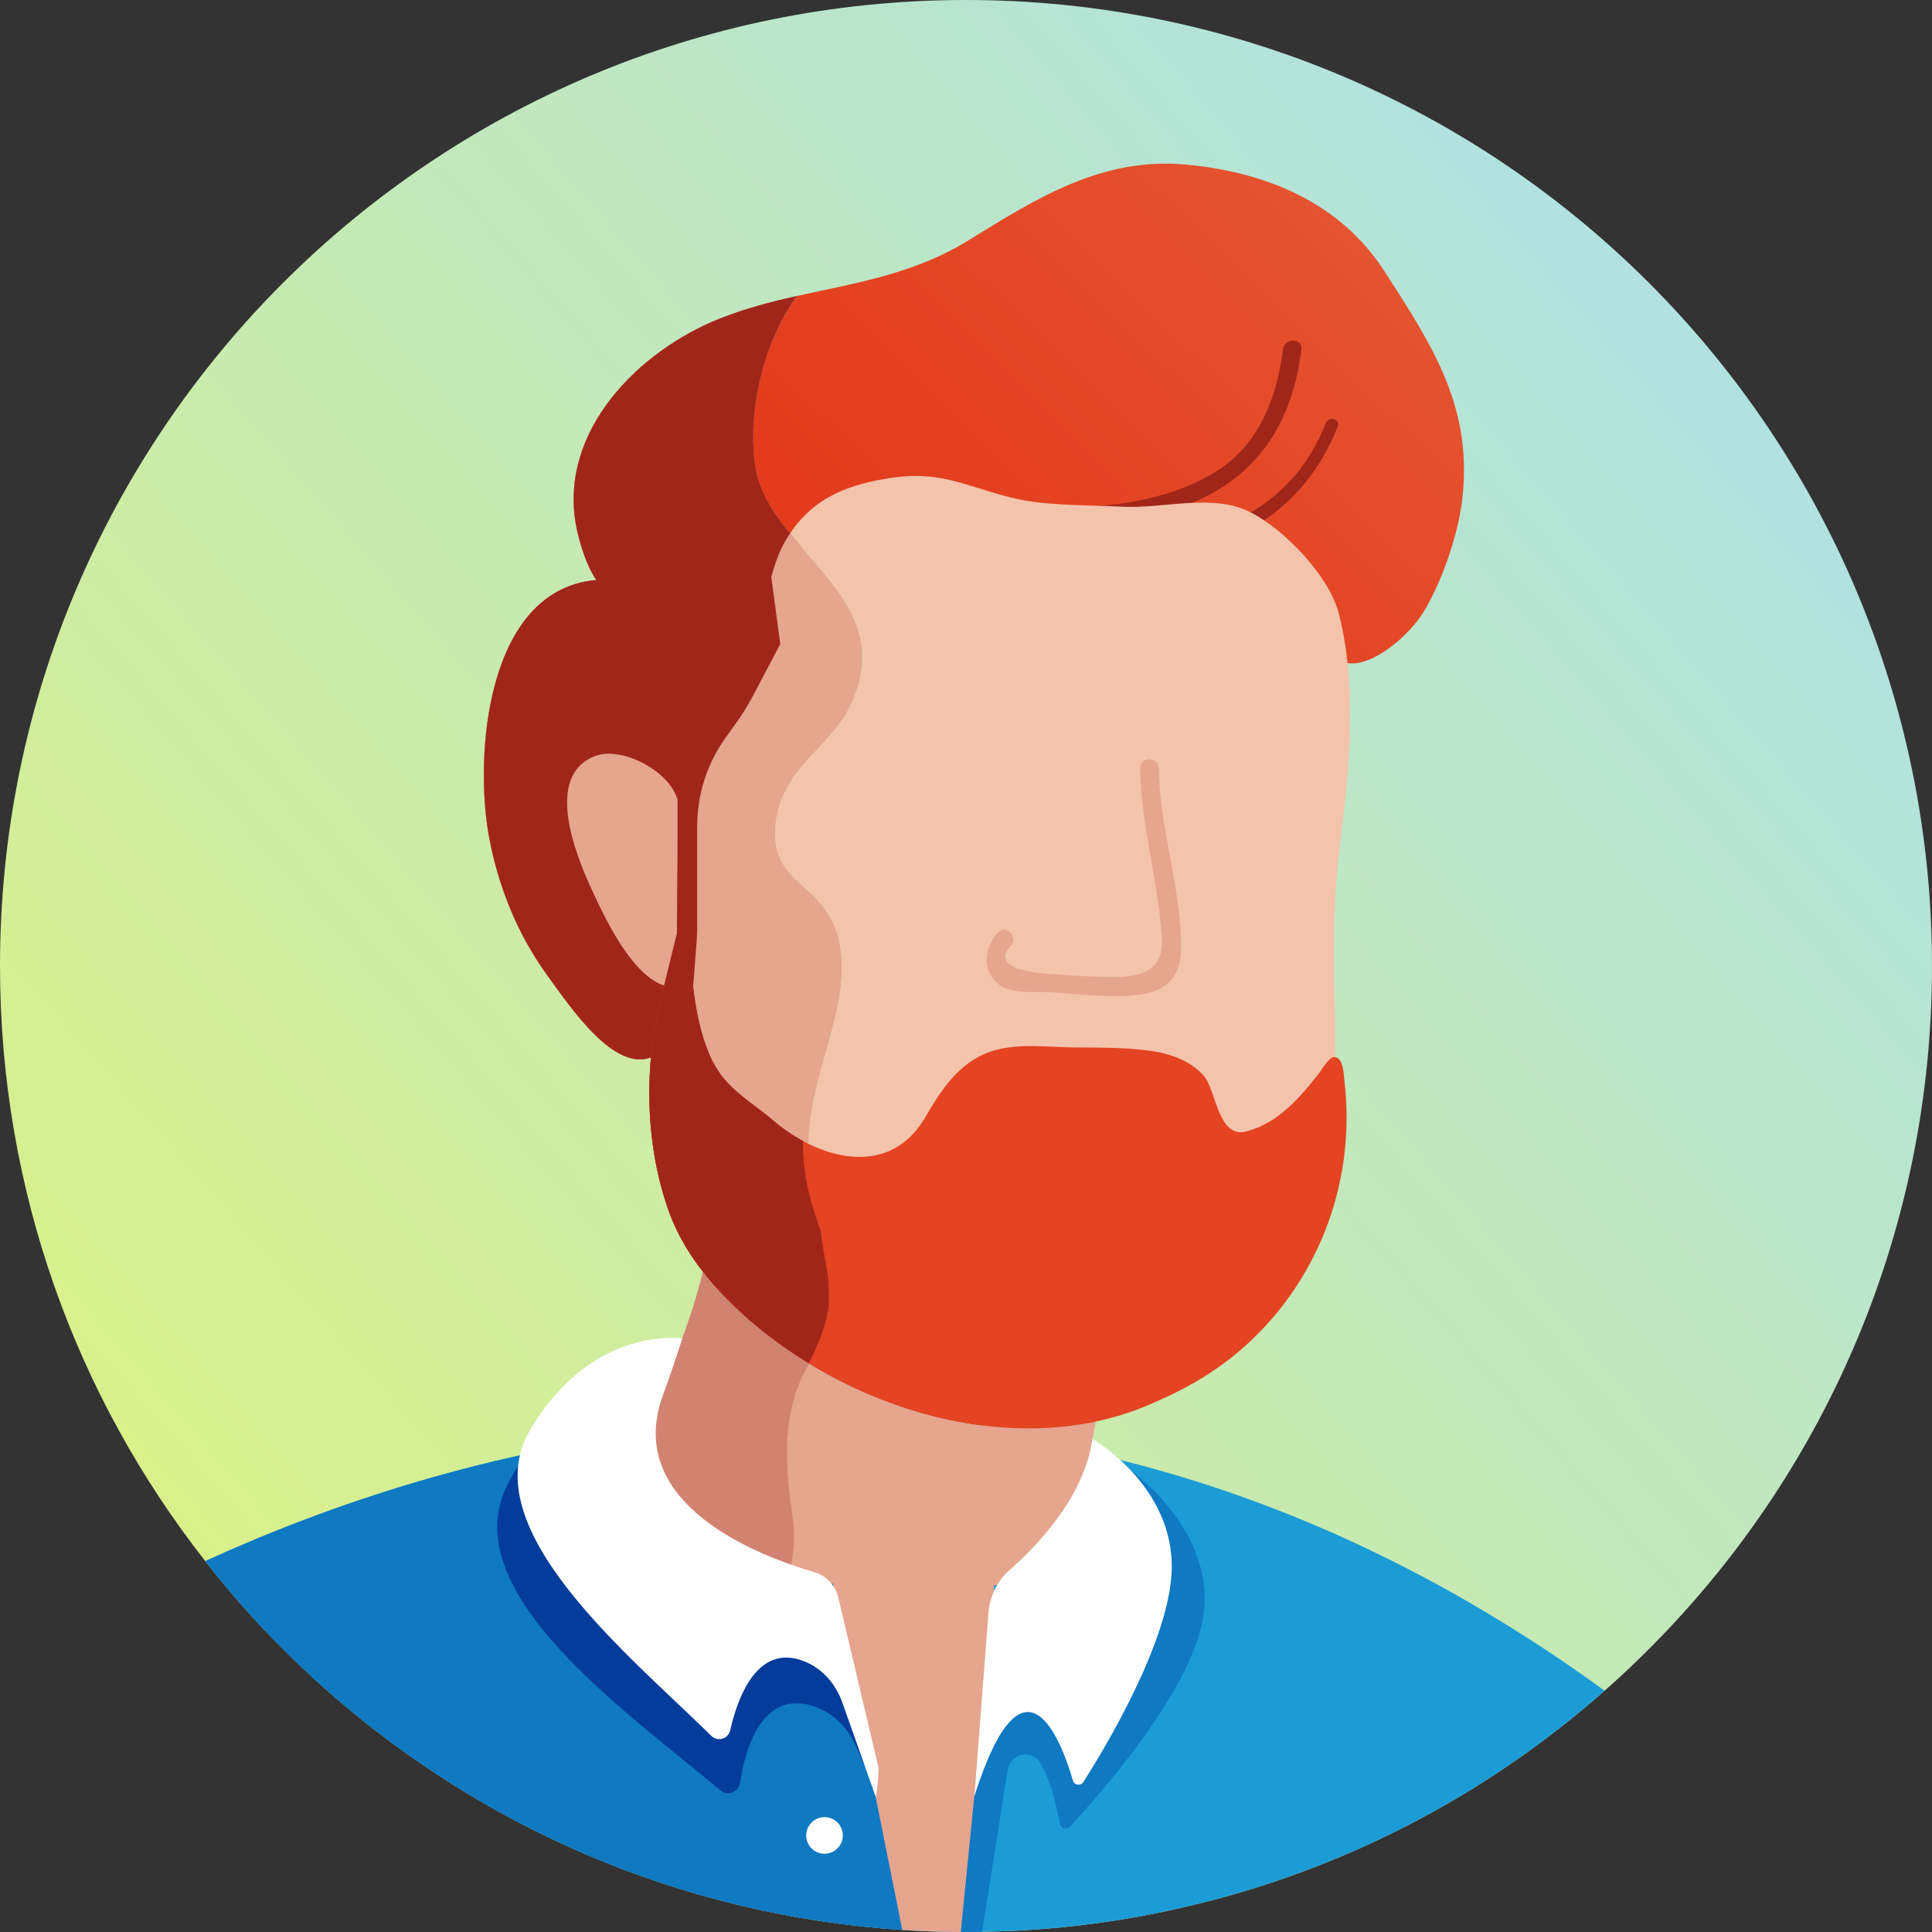 <svg xmlns="http://www.w3.org/2000/svg" xmlns:xlink="http://www.w3.org/1999/xlink" id="Layer_2" data-name="Layer 2" viewBox="0 0 235.3 235.3"><rect x="0" y="0" width="235.3" height="235.3" fill="#333333" stroke="none"/><defs><style>      .cls-1 {        fill: #f4c3ab;      }      .cls-2 {        fill: #043c9b;      }      .cls-3 {        fill: #fff;      }      .cls-4 {        fill: #e5a58f;      }      .cls-5 {        fill: #a0261a;      }      .cls-6 {        fill: #d18371;      }      .cls-7 {        fill: #e44422;      }      .cls-8 {        fill: #1c9cd7;      }      .cls-9 {        fill: #0f79c2;      }      .cls-10 {        fill: url(#_Безымянный_градиент_37);      }      .cls-11 {        fill: url(#_Безымянный_градиент_43);      }    </style><linearGradient id="_&#x411;&#x435;&#x437;&#x44B;&#x43C;&#x44F;&#x43D;&#x43D;&#x44B;&#x439;_&#x433;&#x440;&#x430;&#x434;&#x438;&#x435;&#x43D;&#x442;_43" data-name="&#x411;&#x435;&#x437;&#x44B;&#x43C;&#x44F;&#x43D;&#x43D;&#x44B;&#x439; &#x433;&#x440;&#x430;&#x434;&#x438;&#x435;&#x43D;&#x442; 43" x1="20.84" y1="202.04" x2="254.84" y2="-1.96" gradientUnits="userSpaceOnUse"><stop offset="0" stop-color="#dbf186"></stop><stop offset="1" stop-color="#a6def7"></stop></linearGradient><linearGradient id="_&#x411;&#x435;&#x437;&#x44B;&#x43C;&#x44F;&#x43D;&#x43D;&#x44B;&#x439;_&#x433;&#x440;&#x430;&#x434;&#x438;&#x435;&#x43D;&#x442;_37" data-name="&#x411;&#x435;&#x437;&#x44B;&#x43C;&#x44F;&#x43D;&#x43D;&#x44B;&#x439; &#x433;&#x440;&#x430;&#x434;&#x438;&#x435;&#x43D;&#x442; 37" x1="171.95" y1="11.97" x2="112.95" y2="72.97" gradientUnits="userSpaceOnUse"><stop offset="0" stop-color="#e65935"></stop><stop offset="1" stop-color="#e33b1b"></stop></linearGradient></defs><g id="_&#x421;&#x43B;&#x43E;&#x439;_1" data-name="&#x421;&#x43B;&#x43E;&#x439; 1"><g><path class="cls-11" d="M235.3,117.65c0,32.75-13.39,62.38-34.99,83.7-1.5,1.49-3.04,2.93-4.63,4.34-.08,.07-.17,.15-.25,.22-14.48,12.79-32.15,22.06-51.64,26.46-1.05,.25-2.11,.47-3.17,.68-2.86,.57-5.76,1.04-8.7,1.39-.87,.11-1.73,.2-2.6,.29-.87,.08-1.74,.16-2.62,.22-.82,.07-1.65,.12-2.48,.17-.14,0-.29,.01-.43,.02-.61,.03-1.22,.06-1.83,.07-1.27,.05-2.55,.08-3.84,.08-.16,.01-.31,.01-.47,.01h-.54c-.95-.01-1.91-.02-2.86-.05-.56-.01-1.12-.03-1.69-.06-.56-.02-1.12-.05-1.68-.08-.13,0-.27-.01-.4-.02-.2,0-.39-.02-.59-.04-6.68-.44-13.22-1.43-19.55-2.94-3.78-.9-7.49-1.98-11.11-3.23-6.84-2.36-13.39-5.33-19.58-8.85-8.33-4.73-16.03-10.45-22.93-17-3.19-3.02-6.21-6.22-9.03-9.58-.92-1.09-1.82-2.2-2.69-3.32C9.33,170.16,0,144.99,0,117.65,0,52.68,52.67,0,117.65,0s117.65,52.68,117.65,117.65Z"></path><path class="cls-8" d="M195.43,205.91c-14.48,12.79-32.15,22.06-51.64,26.46-1.05,.25-2.11,.47-3.17,.68-2.86,.57-5.76,1.04-8.7,1.39-.87,.11-1.73,.2-2.6,.29-.87,.08-1.74,.16-2.62,.22-.82,.07-1.65,.12-2.48,.17-.14,0-.29,.01-.43,.02-.61,.03-1.22,.06-1.83,.07-.78,.03-1.56,.05-2.35,.06-.5,.02-.99,.02-1.49,.02-.16,.01-.31,.01-.47,.01h-.64c-.92-.01-1.84-.02-2.76-.05-.56-.01-1.12-.03-1.69-.06-.48-.02-.97-.04-1.45-.07-.08,0-.15-.01-.23-.01-.13,0-.27-.01-.4-.02-.2,0-.39-.02-.59-.04-6.68-.44-13.22-1.43-19.55-2.94-3.78-.9-7.49-1.98-11.11-3.23-6.84-2.36-13.39-5.33-19.58-8.85-8.33-4.73-16.03-10.45-22.93-17-3.19-3.02-6.21-6.22-9.03-9.58-.92-1.09-1.82-2.2-2.69-3.32,15.12-6.9,35-13.69,57.81-16.01,33.2-3.38,72.61,2.72,112.62,31.79Z"></path><path class="cls-9" d="M111.11,235.12c-.08,0-.15-.01-.23-.01-.13,0-.27-.01-.4-.02-.2,0-.39-.02-.59-.04-6.68-.44-13.22-1.43-19.55-2.94-3.78-.9-7.49-1.98-11.11-3.23-6.84-2.36-13.39-5.33-19.58-8.85-8.33-4.73-16.03-10.45-22.93-17-3.19-3.02-6.21-6.22-9.03-9.58-.92-1.09-1.82-2.2-2.69-3.32,15.12-6.9,35-13.69,57.81-16.01l27.41,13.09,.89,47.91Z"></path><path class="cls-4" d="M133.26,174.18c-.88,4.4-1.36,9.36-3.11,13.57-2.18,5.25-4.5,4.8-9.5,5.35-8.53,.94-16.52,1.54-24.45-1.98-.69-.31-1.39-.65-2.08-1.02-8.04-4.34-19.03-7.98-14.57-18.39,2.48-5.78,5.1-12.05,6.36-18.24,.42-2.1,.69-4.19,.74-6.26,26.62,2.79,32.7,8.64,40.04,13.9,6.6,4.74,8.19,4.97,6.57,13.07Z"></path><path class="cls-10" d="M178,61.47c-.57,4.08-2.53,9.75-4.75,13.26-1.66,2.62-5.99,6.49-9.13,6.03-.99-.14-1.86-.71-2.5-1.88-2.11-3.89-2.37-8.13-5.14-12-2.74-3.84-6.67-5.62-11.42-5.5-4.62,.11-8.75,2.22-13.41,1.35-4.53-.85-8.89-1.5-13.41-2.28-5.2-.9-9.11-2.07-14.17,.66-2.55,1.37-4.8,3.22-6.54,5.45-1.48,1.87-2.57,4-3.17,6.31-.53,2.05-.67,4.27-1.78,6.16-1.2,2.05-3.15,2.84-4.9,4.14-.42,.31-.83,.66-1.21,1.05-2.25,2.32-3.18,4.6-3.55,7.11-.02,.1-.04,.2-.05,.31-.25,1.85-.22,3.84-.22,6.07,4.02,6.69,3.93,16.41,1.87,23.28-.53,1.77-1.19,3.34-1.95,4.63-.31,.53-.62,.99-.95,1.38-.75,.93-1.54,1.51-2.34,1.79-4.54,1.66-9.61-5.84-12.63-10.01-3.64-5.01-5.96-10.84-7.07-16.76-1.84-9.75-.45-30.22,13.05-31.38-1.19-1.69-2.13-4.71-2.49-6.75-2.05-11.5,7.72-21.21,17.58-25.11,3.09-1.22,6.21-2.03,9.33-2.73,7.1-1.59,14.19-2.64,20.85-6.75,8.45-5.21,16.34-10.21,26.6-9.25,9.83,.92,18.77,4.69,24.13,13.01,5.89,9.14,10.98,16.82,9.37,28.41Z"></path><path class="cls-5" d="M156.25,42.56c-.7,5.68-2.78,11.28-7.73,14.59-5.16,3.45-12.32,4.63-18.41,4.64-5.79,0-11.34-2.06-17.11-2.03-5.23,.03-9.66,2.28-14.13,4.77-1.26,.71-.13,2.65,1.14,1.94,3.77-2.1,7.65-4.24,12.07-4.47,4.25-.22,8.4,1.07,12.57,1.65,5.86,.81,11.95,.3,17.62-1.37,9.86-2.9,14.99-9.68,16.23-19.73,.18-1.43-2.08-1.42-2.25,0h0Z"></path><path class="cls-5" d="M161.48,51.51c-3.92,9.84-11.69,13.16-21.42,15.12-4.92,.99-9.68,2.16-14.73,2.04-5.08-.13-10.14-.62-15.19-1.15-.96-.1-.95,1.4,0,1.5,6.21,.65,12.59,1.47,18.84,1.18,5.39-.25,11.07-1.97,16.34-3.18,8.4-1.93,14.41-7.06,17.61-15.1,.36-.9-1.09-1.29-1.45-.4h0Z"></path><path class="cls-1" d="M163.15,103.21c-1.13,9.06-.5,17.79-.5,27,0,11.6-3.9,20.82-16.11,24.12-9.28,2.52-21.2,3.09-30.76,.99-6.01-2.8-14.1-3.63-16.48-10.64-.6-1.78-.84-3.57-.83-5.37,.02-8.93,6.06-18.02,3.36-25.95-2.06-6.06-8.33-5.81-7.34-13.32,.87-6.62,6.47-8.84,9.01-14,4.22-8.6-1.19-13.92-5.97-19.48-.44-.52-.89-1.05-1.31-1.59,2.97-4.47,7.26-6.02,12.43-6.79,5.91-.87,9.02,1.05,14.5,2.42,4.23,1.05,9.12,.88,13.47,1.11,5.05,.27,10.95-1.63,15.52,.6,4.19,2.05,9.73,7.81,10.91,12.39,2.33,9.06,1.25,19.35,.1,28.51Z"></path><path class="cls-4" d="M117.11,235.3c-.95-.01-1.91-.02-2.86-.05-.56-.01-1.12-.03-1.69-.06-.56-.02-1.12-.05-1.68-.08-.13,0-.27-.01-.4-.02-.2,0-.39-.02-.59-.04l-8.61-43.02c7.89,2.24,19.83,.92,19.83,.92l-4,42.35Z"></path><circle class="cls-3" cx="100.42" cy="223.54" r="2.23"></circle><path class="cls-4" d="M138.86,93.54c.09,6.97,2.22,13.75,2.65,20.69,.32,5.21-4.46,4.83-8.37,4.71-1.47-.05-2.93-.17-4.4-.27-.69-.05-8.67-.2-5.62-3.49,.98-1.06-.61-2.66-1.59-1.59-1.74,1.88-1.99,4.9,.35,6.47,1.55,1.04,4.22,.68,5.98,.78,3.68,.22,7.6,.81,11.27,.24,3.26-.51,4.72-2.42,4.72-5.69,0-7.3-2.63-14.52-2.73-21.84-.02-1.45-2.27-1.45-2.25,0h0Z"></path><path class="cls-6" d="M96.64,185.63c.06,.85,.08,1.71,.04,2.53-.05,1.07-.2,2.08-.48,2.96-.69-.31-1.39-.65-2.08-1.02-8.04-4.34-19.03-7.98-14.57-18.39,2.48-5.78,5.1-12.05,6.36-18.24,.54-.38,1.14-.68,1.82-.93,.69-.25,1.47-.44,2.36-.57,3.99-.23,8.32,3.57,9.31,8.42,.14,.69,.22,1.41,.22,2.13,.1,.54,.18,1.11,.25,1.7-5.22,6.49-4.22,14.49-3.23,21.41Z"></path><path class="cls-4" d="M122.65,165.9c-.09,3.37-1.33,5.86-3.28,7.67-9.3-1.23-18.42-5.25-25.66-10.82-1.35-1.02-2.64-2.12-3.87-3.28-3.69-3.47-6.8-7.43-8.44-12.11-2.05-5.84-2.69-12.32-2.12-18.57-4.54,1.66-9.61-5.84-12.63-10.01-3.64-5.01-5.96-10.84-7.07-16.76-1.84-9.75-.45-30.22,13.05-31.38-1.19-1.69-2.13-4.71-2.49-6.75-2.05-11.5,7.72-21.21,17.58-25.11,3.09-1.22,6.21-2.03,9.33-2.73-4.19,5.82-6.01,14.33-5.07,20.66,.46,3.08,2.18,5.73,4.24,8.26,.42,.54,.87,1.07,1.31,1.59,4.78,5.56,10.19,10.88,5.97,19.48-2.54,5.16-8.14,7.38-9.01,14-.99,7.51,5.28,7.26,7.34,13.32,2.7,7.93-3.34,17.02-3.36,25.95,0,1.8,.23,3.59,.83,5.37,2.38,7.01,10.47,7.84,16.47,10.63,3.98,1.86,7.04,4.59,6.88,10.59Z"></path><path class="cls-5" d="M122.65,165.9c-.09,3.37-1.33,5.86-3.28,7.67-9.3-1.23-18.42-5.25-25.66-10.82-1.35-1.02-2.64-2.12-3.87-3.28-3.69-3.47-6.8-7.43-8.44-12.11-2.05-5.84-2.69-12.32-2.12-18.57-4.54,1.66-9.61-5.84-12.63-10.01-3.64-5.01-5.96-10.84-7.07-16.76-1.84-9.75-.45-30.22,13.05-31.38-1.19-1.69-2.13-4.71-2.49-6.75-2.05-11.5,7.72-21.21,17.58-25.11,3.09-1.22,6.21-2.03,9.33-2.73-4.19,5.82-6.01,14.33-5.07,20.66,.46,3.08,2.18,5.73,4.24,8.26-.17,.23-.31,.47-.46,.71-2.77,4.67-2.07,10.09-5.47,14.44-3.96,5.07-7.28,6.54-7.64,13.62-.22,4.31-.36,9.89,1,13.47-.86,1.07-.15,5.39-1.12,10.5-.98,5.13-1.55,10.5,.23,15.64,4.31,12.39,20.8,19.16,32.52,21.86,.16,.04,.32,.07,.49,.1,3.99,1.86,7.04,4.6,6.88,10.59Z"></path><path class="cls-4" d="M82.65,98.21c-.19-3.8-6.61-7.43-10.11-6.15-6.27,2.3-2.52,11.86-.52,16.17,1.67,3.6,7.26,16.25,13.16,10.5,3.35-3.27,1.69-16.36-2.52-20.52Z"></path><path class="cls-7" d="M163.74,140.55c-1.37,11.59-8.1,22.03-18.27,27.83-1.5,.86-3.05,1.63-4.65,2.32-6,2.77-12.6,3.67-19.19,3.11-.75-.06-1.51-.14-2.26-.24-7.34-.97-14.58-3.68-20.86-7.53-.84-.51-1.65-1.04-2.46-1.59-.8-.55-1.58-1.12-2.34-1.7-.02-.02-.04-.03-.06-.04-1.33-1.01-2.6-2.1-3.81-3.24-.31-.29-.61-.58-.91-.88s-.59-.6-.88-.9c-.73-.75-1.42-1.54-2.07-2.34-.3-.38-.6-.76-.88-1.14-.08-.11-.16-.23-.25-.34-.22-.31-.45-.63-.66-.96-.22-.33-.43-.66-.63-.99-.21-.36-.4-.7-.59-1.05-.13-.22-.24-.45-.36-.68s-.23-.46-.33-.69c-.11-.22-.21-.44-.3-.66-.02-.04-.04-.09-.06-.13-.08-.21-.17-.42-.25-.62-.09-.24-.18-.49-.27-.73-2.05-5.84-2.69-12.32-2.12-18.57,.24-2.67,.7-5.31,1.37-7.83,.62-2.35,1.31-5.5,2.33-9.25,.04,.14,.08,.28,.11,.42,.79,2.88,1.02,5.89,1.43,8.86,.19,1.39,.43,2.78,.78,4.14,.61,2.33,1.45,4.63,3.06,6.46,1.66,1.9,3.86,3.2,5.76,4.83,1.11,.96,2.36,1.83,3.68,2.54,.22,.12,.44,.24,.67,.35,5,2.45,10.82,2.56,14.19-3.19,1.91-3.28,4.09-6.67,7.85-8,3.32-1.17,7.05-.56,10.49-.55,2.93,.01,5.95,0,8.87,.38,2.42,.31,4.96,1.12,6.65,2.97,1.53,1.66,1.66,6.55,4.32,6.96,.34,.05,.69-.02,1.02-.1,3.74-.96,6.51-4.14,8.79-7.07,.35-.45,1.2-1.99,1.87-1.97,.04,0,.08,.01,.12,.02,1.02,.19,1.01,2.21,1.1,2.92,.35,2.94,.35,5.93,0,8.87Z"></path><path class="cls-5" d="M98.51,166.04c-.84-.51-1.65-1.04-2.46-1.59-.8-.55-1.58-1.12-2.34-1.7-.02-.02-.04-.03-.06-.04-1.33-1.01-2.6-2.1-3.81-3.24-.31-.29-.61-.58-.91-.88s-.59-.6-.88-.9c-.73-.75-1.42-1.54-2.07-2.34-.3-.38-.6-.76-.88-1.14-.08-.11-.16-.23-.25-.34-.22-.31-.45-.63-.66-.96-.22-.33-.43-.66-.63-.99-.21-.36-.4-.7-.59-1.05-.13-.22-.24-.45-.36-.68s-.23-.46-.33-.69c-.11-.22-.21-.44-.3-.66-.02-.04-.04-.09-.06-.13-.08-.21-.17-.42-.25-.62-.09-.24-.18-.49-.27-.73-2.05-5.84-2.69-12.32-2.12-18.57,.24-2.67,.7-5.31,1.37-7.83,.62-2.35,1.31-5.5,2.33-9.25,.04,.14,.08,.28,.11,.42,.79,2.88,1.02,5.89,1.43,8.86,.19,1.39,.43,2.78,.78,4.14,.61,2.33,1.45,4.63,3.06,6.46,1.66,1.9,3.86,3.2,5.76,4.83,1.11,.96,2.36,1.83,3.68,2.54-.07,2.68,.44,5.51,1.1,7.75,.32,1.07,.67,2.15,1.07,3.22,.08,.74,.18,1.45,.29,2.13,.11,.69,.24,1.35,.34,2.01,.25,1.08,.35,2.16,.33,3.25,.25,2.9-1.02,5.87-2.42,8.72Z"></path><path class="cls-5" d="M82.52,96.33v5.62l-.08,11.79,1.98,6.46,.42-5.49c.04-.59,.07-1.18,.07-1.78v-12.3c0-3.86,1.21-7.63,3.45-10.77l1.44-2.01c.67-.94,1.27-1.92,1.81-2.93l3.42-6.47-1.5-11.25-12,7.27,1,21.86Z"></path><path class="cls-2" d="M106.39,217.55l-2.19-4.99c-1.02-2.27-2.91-4.1-5.3-4.82-6.15-1.85-8.16,5.33-8.79,9.45-.18,1.11-1.5,1.6-2.37,.87-11.09-9.39-32.56-24.15-25.95-37.2,7.05-13.94,18.69-12.95,18.69-12.95-.37,1.4-1.37,5.32-1.91,7.1-5.47,17.82,23.4,21.81,23.4,21.81l.74,2.35,3.68,18.38Z"></path><path class="cls-3" d="M83.12,163.02s-10.94-1.73-18.54,11.1c-7.12,12.03,12.2,27.57,22.06,37.3,.77,.75,2.05,.37,2.29-.68,.88-3.88,3.25-10.62,8.94-8.44,2.22,.85,3.88,2.73,4.69,4.97l4.06,11.47c.14,.39,.44-3.13,.36-3.54l-4.89-20.65c-.35-1.48-1.46-2.66-2.92-3.08-6.42-1.86-23.54-8.19-18.34-21.8,.64-1.67,1.84-5.34,2.28-6.66Z"></path><path class="cls-9" d="M137.54,178.96c-2.82,9.53-15.1,15.81-16.67,16.58-.01,0-1.88,19.8-1.88,19.8,.35-.43,.68-.79,1.01-1.12l-1.33,4.54-1.66,16.54h.64c.16,0,.31,0,.47-.01,.5,0,.99,0,1.49-.02l3.13-19.76c.31-1.96,2.93-2.52,3.94-.82,1.34,2.25,2.07,5.55,2.4,7.41,.1,.59,.8,.81,1.21,.37,3.42-3.66,14.61-16.22,16.21-25.28,1.88-10.72-8.96-18.23-8.96-18.23Z"></path><path class="cls-3" d="M118.67,218.76l1.72-22.36c.15-2,1.07-3.86,2.57-5.18,3.31-2.91,9.1-8.9,10.09-15.97,0,0,10.04,5.73,9.65,16.1-.32,8.59-8.1,21.52-10.75,25.68-.33,.52-1.11,.41-1.28-.18-1.35-4.65-5.93-17.16-12,1.91Z"></path></g></g></svg>